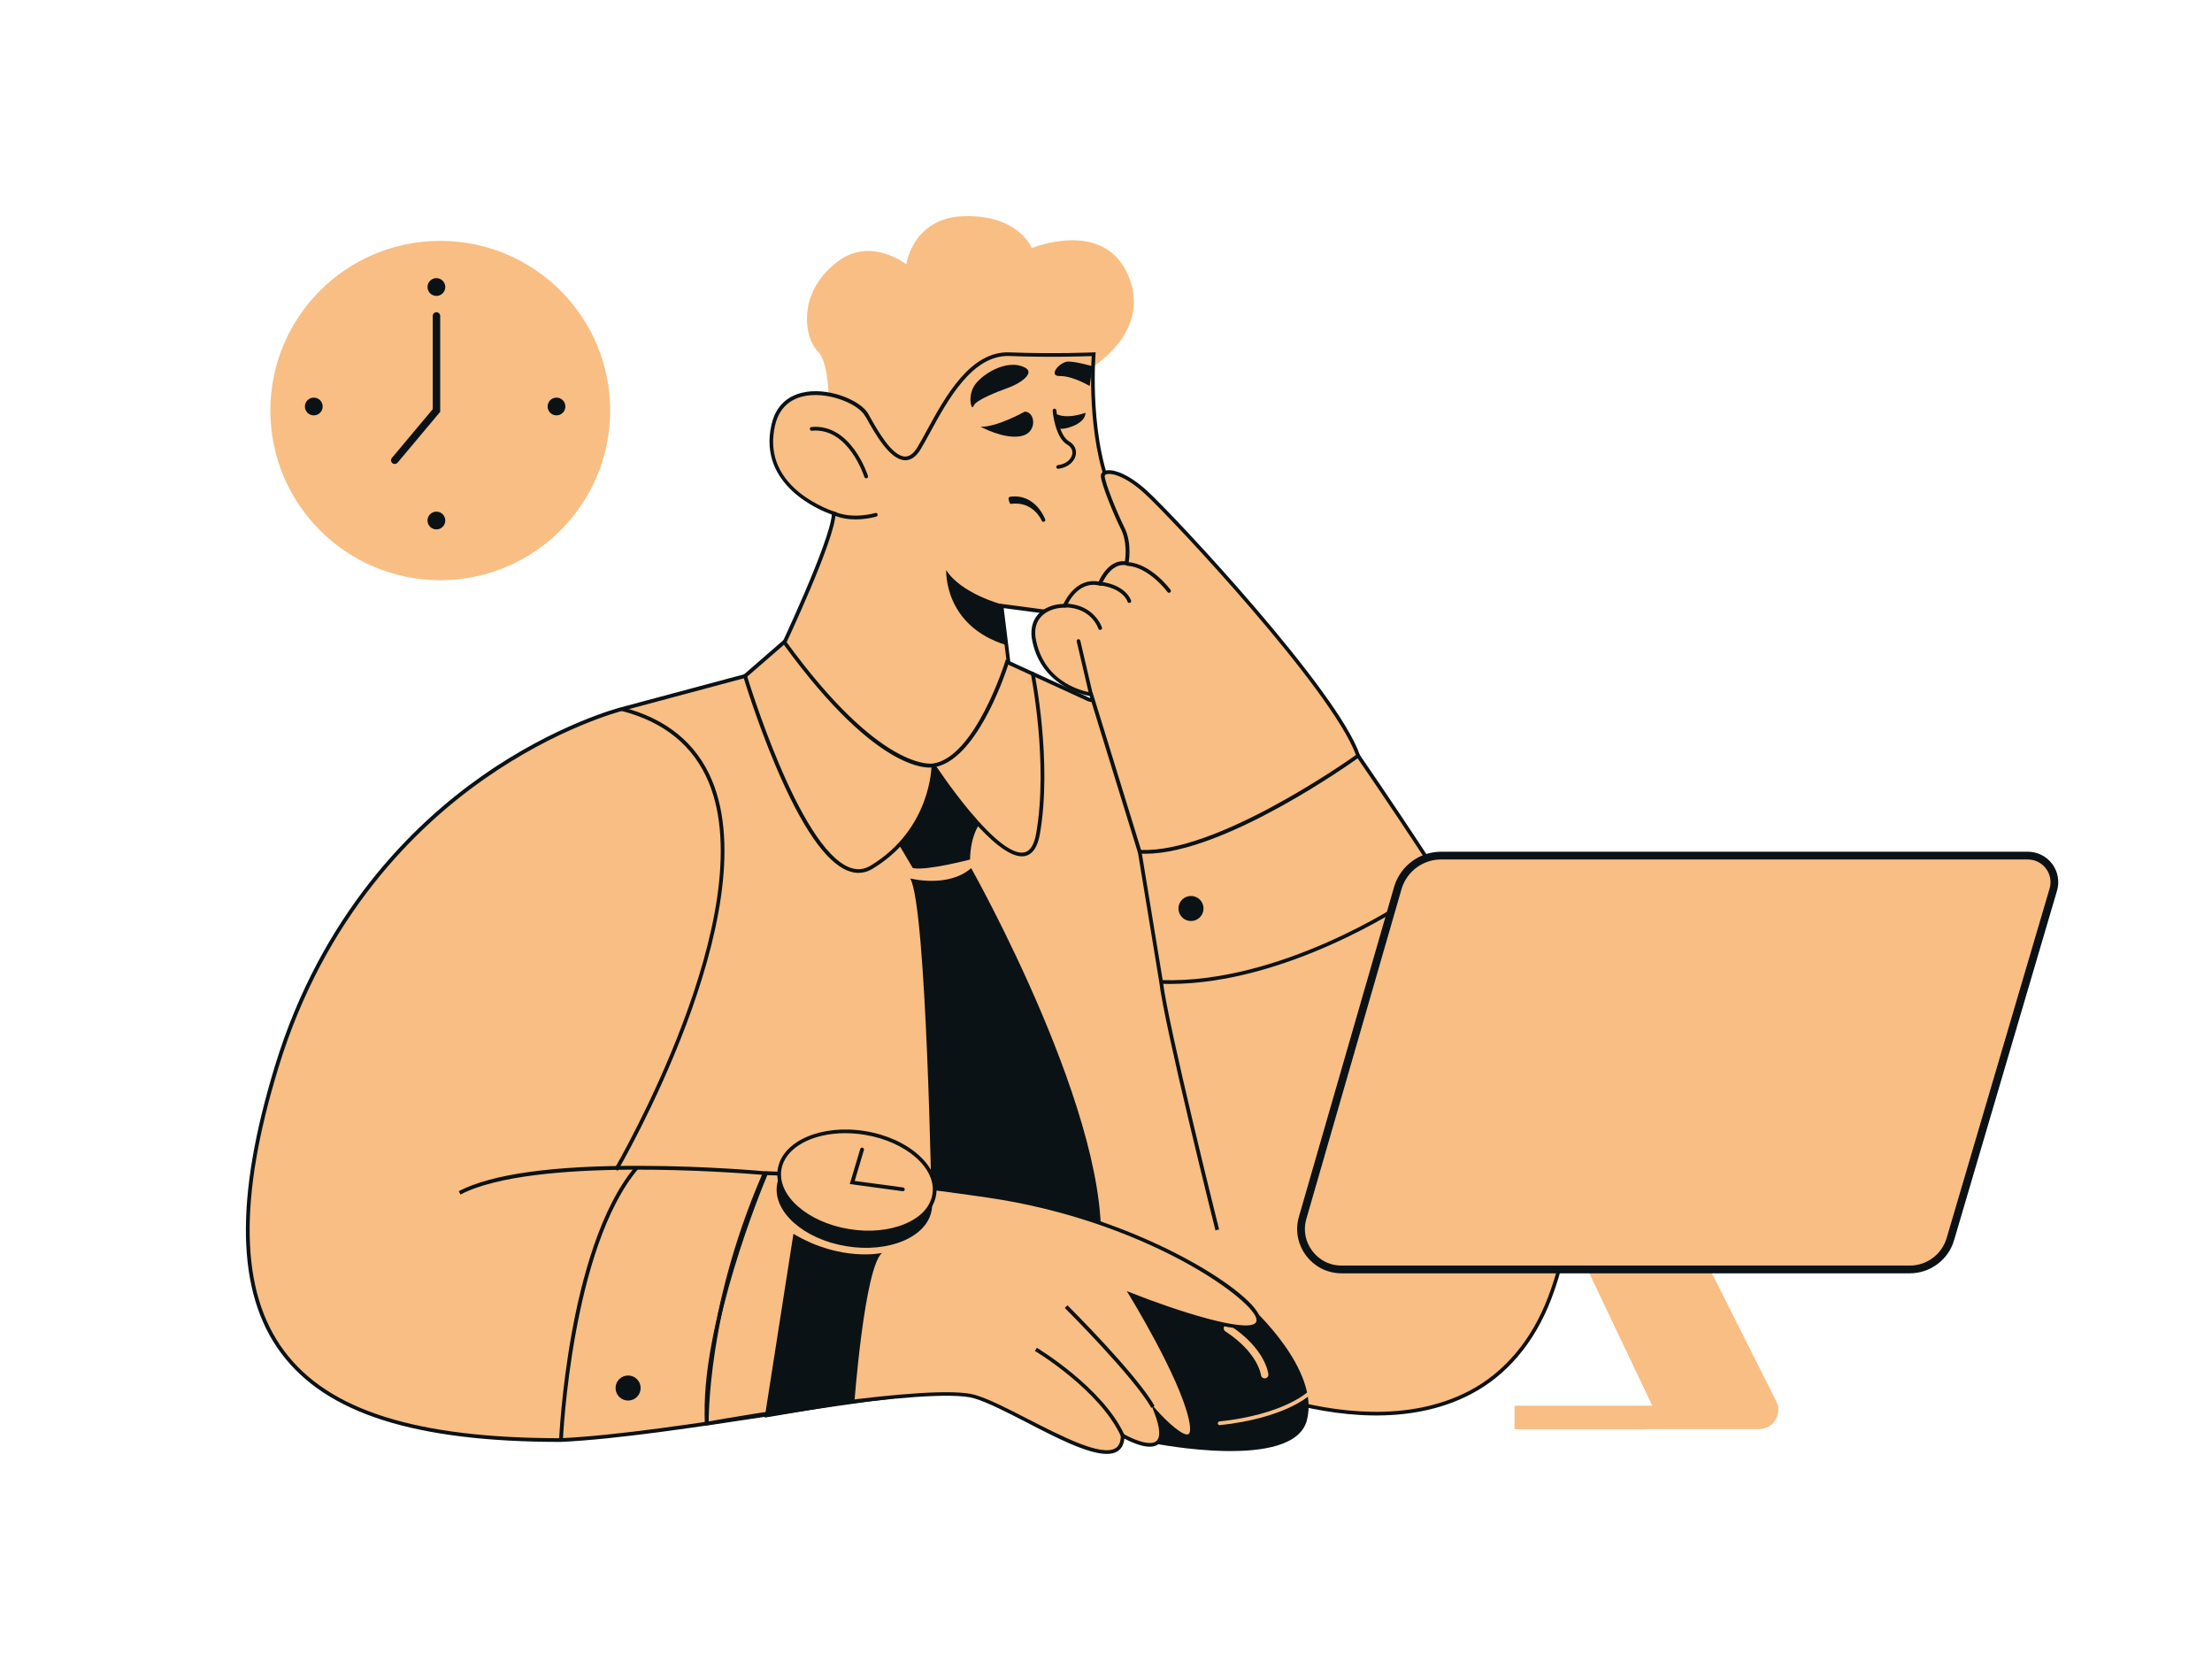 <svg width="571" height="431" viewBox="0 0 571 431" fill="none" xmlns="http://www.w3.org/2000/svg">
<path d="M211.074 90.647C214.233 93.644 213.919 104.929 213.919 104.929L233.502 121.013L281.988 94.702C281.988 94.702 297.508 85.534 291.171 70.939C284.97 56.637 267.016 63.729 266.349 64.023C266.349 64.023 266.349 64.023 266.329 64.023C266.329 64.023 263.17 55.756 249.611 55.756C235.601 55.756 233.953 68.235 233.953 68.235C233.953 68.235 224.77 60.869 216.038 67.647C205.305 75.954 207.914 87.65 211.074 90.647Z" fill="#F8BE84"/>
<path d="M215.253 132.474C215.175 139.233 201.322 168.403 201.322 168.403L222.553 207.193L258.539 205.842L260.502 172.165L259.854 166.915L258.539 156.375C258.539 156.375 264.406 157.119 271.039 158.04C291.661 158.941 295.507 144.013 287.972 129.28C280.438 114.548 282.321 91.431 282.321 91.431C282.321 91.431 272.373 91.881 260.639 91.431C248.885 90.98 241.978 107.809 237.308 115.626C232.638 123.442 226.614 112.178 223.75 107.064C220.904 101.951 202.695 96.466 199.654 109.631C195.749 126.518 215.253 132.474 215.253 132.474Z" fill="#F8BE84"/>
<path d="M222.258 207.683L258.971 206.292L260.972 172.184L259.089 156.943C260.757 157.158 265.603 157.785 270.96 158.51C279.888 158.902 286.324 156.394 289.621 151.261C293.211 145.698 292.76 137.607 288.384 129.045C281.007 114.607 282.772 91.685 282.792 91.47L282.831 90.921L282.282 90.941C282.184 90.941 272.216 91.392 260.639 90.941C250.475 90.51 243.96 102.46 239.231 111.139C238.388 112.687 237.603 114.156 236.857 115.371C235.896 116.997 234.816 117.82 233.678 117.82C233.659 117.82 233.659 117.82 233.639 117.82C230.244 117.781 226.438 110.943 224.397 107.28L224.142 106.81C222.298 103.499 214.625 100.207 208.307 101.109C204.912 101.598 200.576 103.44 199.163 109.513C195.494 125.362 212.055 131.866 214.723 132.807C214.213 139.997 200.988 167.914 200.851 168.188L200.753 168.403L200.87 168.619L222.258 207.683ZM258.068 205.371L222.808 206.704L201.832 168.384C203.205 165.465 215.626 139.037 215.705 132.474V132.121L215.351 132.023C215.312 132.004 210.505 130.515 206.227 127.008C200.576 122.365 198.516 116.546 200.085 109.748C201.361 104.204 205.325 102.519 208.425 102.088C214.292 101.246 221.611 104.322 223.279 107.319L223.573 107.75C225.869 111.864 229.695 118.721 233.639 118.78C233.659 118.78 233.678 118.78 233.698 118.78C235.209 118.78 236.563 117.8 237.701 115.861C238.446 114.626 239.231 113.157 240.095 111.59C244.706 103.127 251.044 91.509 260.619 91.881C270.705 92.273 279.574 91.979 281.811 91.901C281.595 95.486 280.673 116.017 287.541 129.457C291.681 137.587 292.171 145.521 288.816 150.713C285.716 155.532 279.574 157.883 271.058 157.511C264.465 156.61 258.598 155.865 258.598 155.865L257.99 155.787L260.031 172.184L258.068 205.371Z" fill="#0B1215"/>
<path d="M259.834 166.503L258.519 155.963C258.519 155.963 248.041 153.162 244.254 147.128C244.254 147.147 243.508 161.547 259.834 166.503Z" fill="#0B1215"/>
<path d="M302.944 184.801L350.586 195.027C363.655 214.031 376.33 233.347 388.241 253.095C392.224 259.697 396.129 266.358 399.681 273.195C408.923 290.964 407.039 316.569 399.995 335.024C396.09 345.251 389.301 354.184 379.49 359.336C364.655 367.114 346.426 365.566 330.827 361.119C328.786 360.531 325.019 358.318 322.919 358.455C322.9 358.455 260.933 362.608 249.553 359.728C238.172 356.848 176.441 370.131 144.81 371.639C80.647 371.639 48.251 351.03 71.444 275.233C94.637 199.435 160.488 182.979 160.488 182.979L192.335 174.437L202.44 165.661C227.713 200.513 240.958 197.496 240.958 197.496C252.28 195.811 259.972 170.833 259.972 170.833L281.085 180.511L302.944 184.801Z" fill="#F8BE84"/>
<path d="M144.811 372.129C159.351 371.443 179.797 368.328 199.576 365.331C222.082 361.903 243.352 358.67 249.435 360.218C260.757 363.098 322.39 359.023 322.959 358.964C324.215 358.886 326.216 359.767 328.002 360.531C329.002 360.962 329.944 361.393 330.709 361.589C344.17 365.429 363.596 368.231 379.725 359.787C389.006 354.928 396.168 346.426 400.446 335.22C407.196 317.529 409.708 291.434 400.112 272.999C396.384 265.829 392.224 258.815 388.653 252.879C377.763 234.836 365.44 215.833 350.979 194.773L350.861 194.616L303.023 184.35L281.203 180.079L259.639 170.186L259.482 170.715C259.403 170.97 251.731 195.439 240.86 197.045C240.703 197.065 227.498 199.435 202.813 165.406L202.499 164.975L192.08 174.026L160.332 182.528C160.175 182.567 143.574 186.819 124.365 200.297C106.646 212.737 82.982 235.816 70.973 275.095C60.495 309.379 60.986 333.594 72.523 349.149C84.159 364.822 107.117 372.129 144.811 372.129ZM244.824 358.846C235.778 358.846 218.668 361.452 199.438 364.371C179.679 367.369 159.252 370.483 144.791 371.169C107.45 371.169 84.728 363.999 73.308 348.581C61.967 333.3 61.515 309.34 71.915 275.389C83.845 236.384 107.313 213.462 124.914 201.12C143.987 187.72 160.449 183.508 160.606 183.469L192.571 174.907L192.649 174.829L202.362 166.405C227.341 200.669 240.507 198.142 241.057 198.005C251.711 196.418 259.05 175.26 260.266 171.538L280.987 181.039L302.866 185.31L350.312 195.497C364.714 216.46 376.998 235.404 387.849 253.389C391.42 259.305 395.56 266.319 399.288 273.45C408.746 291.63 406.254 317.412 399.563 334.887C395.364 345.877 388.359 354.184 379.293 358.944C363.439 367.251 344.288 364.469 330.984 360.688C330.297 360.492 329.375 360.081 328.414 359.669C326.53 358.846 324.391 357.926 322.919 358.024C322.311 358.063 260.992 362.177 249.71 359.317C248.532 358.984 246.884 358.846 244.824 358.846Z" fill="#0B1215"/>
<path d="M250.691 224.042C250.691 224.042 287.992 290.161 283.891 324.21L240.507 312.24C240.507 312.24 239.212 233.915 234.954 226.706C234.973 226.706 244.765 229.253 250.691 224.042Z" fill="#0B1215"/>
<path d="M250.397 221.828C250.397 221.828 239.055 224.806 235.621 224.022L232.109 218.086C232.109 218.086 239.271 212.032 240.939 197.515C253.046 214.109 252.751 212.855 252.751 212.855C252.751 212.855 250.573 215.461 250.397 221.828Z" fill="#0B1215"/>
<path d="M323.037 337.434C323.037 337.434 340.874 353.498 337.342 366.605C333.81 379.711 297.941 372.521 297.941 372.521L283.244 333.457L323.037 337.434Z" fill="#0B1215"/>
<path d="M326.451 355.732C326.49 355.732 326.51 355.732 326.549 355.732C327.079 355.673 327.471 355.222 327.412 354.693C327.392 354.419 326.706 348.091 317.385 341.998C316.934 341.704 316.345 341.822 316.051 342.273C315.757 342.723 315.874 343.311 316.326 343.605C324.802 349.149 325.489 354.83 325.509 354.889C325.548 355.359 325.96 355.732 326.451 355.732Z" fill="#F8BE84"/>
<path d="M314.855 367.8C314.874 367.8 314.894 367.8 314.914 367.8C331.474 366.017 337.734 360.375 337.989 360.14C338.185 359.963 338.185 359.65 338.009 359.454C337.832 359.258 337.518 359.238 337.322 359.434C337.263 359.493 331.004 365.116 314.796 366.84C314.521 366.859 314.344 367.114 314.364 367.369C314.403 367.623 314.6 367.8 314.855 367.8Z" fill="#F8BE84"/>
<path d="M324.685 339.902C322.762 334.123 294.565 314.336 254.831 308.557C215.096 302.777 197.75 302.797 197.75 302.797C197.75 302.797 180.875 342.155 182.465 367.408C182.465 367.408 240.232 357.083 251.613 360.473C262.993 363.862 289.836 383.198 289.836 370.483C289.836 370.483 303.944 378.79 298.509 364.547C298.509 364.547 309.89 377.262 307.339 366.076C304.788 354.889 292.053 334.182 292.053 334.182C292.053 334.182 327.432 348.169 324.685 339.902Z" fill="#F8BE84"/>
<path d="M285.676 375.225C286.755 375.225 287.678 375.029 288.423 374.578C289.483 373.932 290.091 372.815 290.248 371.267C292.112 372.266 296.9 374.519 299.117 372.639C300.353 371.6 300.53 369.563 299.627 366.467C301.786 368.642 305.416 371.874 307.201 370.973C308.241 370.425 308.438 368.838 307.771 365.938C305.553 356.221 295.938 339.745 293.152 335.122C299.274 337.473 321.094 345.544 324.724 342.116C325.136 341.724 325.548 340.98 325.136 339.726C322.899 333.026 293.27 313.631 254.889 308.067C215.567 302.366 197.907 302.288 197.75 302.288H197.436L197.318 302.581C197.142 302.973 180.404 342.331 181.994 367.408L182.033 367.937L182.563 367.839C183.132 367.741 240.349 357.554 251.475 360.884C254.909 361.903 259.755 364.391 264.916 367.036C272.726 371.091 280.79 375.225 285.676 375.225ZM289.326 369.622V370.464C289.326 372.11 288.875 373.187 287.933 373.755C284.322 375.949 274.237 370.777 265.328 366.213C260.148 363.548 255.242 361.041 251.73 360.002C240.82 356.75 189.116 365.743 182.896 366.84C181.66 343.115 196.533 306.931 198.064 303.287C200.595 303.326 218.373 303.777 254.752 309.046C294.84 314.865 322.389 334.573 324.233 340.059C324.508 340.901 324.273 341.254 324.076 341.45C321.408 343.977 303.552 338.217 292.21 333.731L290.856 333.202L291.622 334.436C291.739 334.652 304.356 355.183 306.848 366.174C307.594 369.426 306.986 370.033 306.77 370.131C305.514 370.777 301.374 367.055 298.843 364.214L297.096 362.275L298.018 364.704C299.451 368.466 299.627 370.954 298.489 371.914C296.704 373.422 291.779 371.091 290.032 370.072L289.326 369.622Z" fill="#0B1215"/>
<path d="M204.814 318.411L197.397 365.86L220.551 361.942C220.551 361.942 223.141 327.207 227.674 323.367C227.693 323.367 216.941 325.718 204.814 318.411Z" fill="#0B1215"/>
<path d="M221.61 225.276C222.846 225.276 224.043 224.923 225.201 224.237C238.564 216.166 240.918 203.295 241.33 198.985C244.588 203.784 256.773 221.005 263.798 221.005C264.072 221.005 264.327 220.985 264.582 220.927C266.545 220.515 267.84 218.634 268.428 215.284C271.666 196.771 267.114 174.026 267.055 173.791C266.996 173.536 266.741 173.36 266.486 173.419C266.231 173.477 266.054 173.732 266.113 173.987C266.152 174.222 270.685 196.791 267.467 215.128C266.957 218.027 265.917 219.673 264.386 219.986C261.482 220.574 256.616 216.871 250.258 209.27C245.392 203.432 241.389 197.319 241.35 197.261L240.467 197.535C240.467 197.692 240.389 213.933 224.711 223.415C222.984 224.453 221.218 224.61 219.295 223.865C206.187 218.811 192.943 174.77 192.805 174.32C192.727 174.065 192.472 173.928 192.197 173.987C191.942 174.065 191.804 174.339 191.863 174.594C191.903 174.712 195.258 185.918 200.203 197.613C206.894 213.423 213.192 222.553 218.922 224.747C219.844 225.099 220.727 225.276 221.61 225.276Z" fill="#0B1215"/>
<path d="M159.448 302.15C159.84 301.484 198.103 235.757 183.818 201.453C179.796 191.795 171.986 185.428 160.586 182.509L160.351 183.449C171.437 186.29 179.031 192.481 182.916 201.825C197.024 235.679 158.997 300.995 158.604 301.661L159.448 302.15Z" fill="#0B1215"/>
<path d="M145.301 371.659C145.32 371.169 147.596 321.937 164.766 301.641L164.02 301.014C154.915 311.75 150.049 330.401 147.577 344.134C144.889 358.984 144.339 371.483 144.32 371.6L145.301 371.659Z" fill="#0B1215"/>
<path d="M181.974 367.408L182.936 367.388C182.936 367.094 182.465 338.257 197.848 302.954L198.123 302.346L197.456 302.288C197.319 302.268 182.582 300.916 165.59 300.877C142.711 300.779 126.856 303.013 118.419 307.42L118.87 308.282C137.53 298.526 190.157 302.64 196.691 303.189C181.484 338.413 181.955 367.134 181.974 367.408Z" fill="#0B1215"/>
<path d="M162.136 361.452C160.348 361.452 158.899 360.005 158.899 358.22C158.899 356.434 160.348 354.987 162.136 354.987C163.924 354.987 165.374 356.434 165.374 358.22C165.374 360.005 163.924 361.452 162.136 361.452Z" fill="#0B1215"/>
<path d="M307.437 237.696C305.649 237.696 304.2 236.249 304.2 234.464C304.2 232.679 305.649 231.231 307.437 231.231C309.225 231.231 310.675 232.679 310.675 234.464C310.675 236.249 309.225 237.696 307.437 237.696Z" fill="#0B1215"/>
<path d="M218.458 321.616C207.434 319.8 199.432 312.668 200.586 305.686C201.74 298.704 211.612 294.516 222.636 296.332C233.661 298.148 241.662 305.28 240.508 312.262C239.355 319.244 229.482 323.432 218.458 321.616Z" fill="#0B1215"/>
<path d="M313.755 317.529L314.697 317.294C314.56 316.765 301.492 264.516 300.197 253.35L294.663 219.712L293.721 219.869L299.255 253.487C300.53 264.693 313.618 317 313.755 317.529Z" fill="#0B1215"/>
<path d="M301.924 253.937C332.122 253.937 362.438 233.739 362.752 233.543L362.222 232.74C361.908 232.955 330.317 253.996 299.726 252.938L299.687 253.898C300.432 253.918 301.178 253.937 301.924 253.937Z" fill="#0B1215"/>
<path d="M289.365 370.679L290.248 370.288C284.636 358.082 267.82 347.934 267.644 347.836L267.153 348.659C267.33 348.738 283.891 358.729 289.365 370.679Z" fill="#0B1215"/>
<path d="M297.194 363.333L298.038 362.863C293.643 354.928 276.277 337.59 275.551 336.865L274.865 337.551C275.041 337.727 292.858 355.516 297.194 363.333Z" fill="#0B1215"/>
<path d="M294.173 219.81L281.654 179.198C281.654 179.198 268.919 177.631 266.8 164.466C266.133 158.784 270.509 156.316 274.845 156.316C274.845 156.316 277.631 149.185 283.891 150.634C283.891 150.634 286.265 144.502 290.778 145.384C290.778 145.384 291.838 140.408 289.777 136.294C287.717 132.199 284.715 124.618 284.656 122.835C284.597 121.052 289.306 121.052 295.801 127.008C302.296 132.944 344.739 178.101 350.586 195.008C350.586 195.027 314.54 221.044 294.173 219.81Z" fill="#F8BE84"/>
<path d="M295.625 220.339C316.091 220.339 349.429 196.457 350.861 195.419L351.155 195.204L351.038 194.871C345.229 178.062 303.297 133.257 296.116 126.675C291.014 122.012 286.776 120.758 285.01 121.581C284.44 121.836 284.146 122.306 284.166 122.874C284.244 124.813 287.403 132.63 289.346 136.529C290.955 139.722 290.582 143.562 290.386 144.855C286.462 144.463 284.205 148.754 283.616 150.086C278.063 149.087 275.179 154.494 274.531 155.845C271.824 155.924 269.449 156.884 267.958 158.549C266.604 160.077 266.035 162.134 266.31 164.524C268.272 176.729 279.26 179.257 281.281 179.629L293.8 220.26L294.134 220.28C294.624 220.319 295.134 220.339 295.625 220.339ZM350.017 194.851C346.564 197.3 313.599 220.202 294.546 219.34L282.047 178.767L281.733 178.728C281.222 178.669 269.332 177.043 267.291 164.407C267.036 162.291 267.507 160.528 268.704 159.215C270.058 157.707 272.294 156.825 274.865 156.825H275.199L275.316 156.512C275.434 156.237 278.044 149.772 283.813 151.124L284.225 151.222L284.382 150.83C284.401 150.771 286.658 145.09 290.72 145.893L291.19 145.991L291.289 145.521C291.328 145.306 292.348 140.329 290.249 136.117C288.188 131.984 285.225 124.539 285.167 122.854C285.167 122.737 285.186 122.58 285.461 122.463C286.658 121.914 290.445 122.756 295.507 127.399C302.591 133.904 343.817 177.924 350.017 194.851Z" fill="#0B1215"/>
<path d="M219.105 317.697C208.08 315.881 200.079 308.749 201.233 301.767C202.386 294.785 212.259 290.597 223.283 292.413C234.307 294.229 242.309 301.362 241.155 308.344C240.001 315.326 230.129 319.514 219.105 317.697Z" fill="#F8BE84"/>
<path d="M224.24 318.587C227.792 318.587 231.147 317.96 234.031 316.746C238.348 314.904 241.056 311.946 241.645 308.4C242.842 301.171 234.64 293.766 223.377 291.924C212.114 290.063 201.969 294.432 200.772 301.68C199.575 308.909 207.777 316.315 219.04 318.156C220.787 318.45 222.533 318.587 224.24 318.587ZM218.177 292.453C219.805 292.453 221.493 292.59 223.22 292.864C233.953 294.628 241.802 301.524 240.683 308.243C240.153 311.456 237.661 314.16 233.639 315.845C229.558 317.569 224.417 318.058 219.178 317.196C208.444 315.433 200.596 308.537 201.714 301.817C202.656 296.195 209.602 292.453 218.177 292.453Z" fill="#0B1215"/>
<path d="M233.07 307.42C233.305 307.42 233.521 307.244 233.541 307.009C233.58 306.754 233.384 306.5 233.129 306.46L220.63 304.776L223.004 296.802C223.082 296.547 222.925 296.273 222.67 296.195C222.415 296.116 222.14 296.273 222.062 296.528L219.354 305.579L232.972 307.42C233.031 307.42 233.05 307.42 233.07 307.42Z" fill="#0B1215"/>
<path d="M273.138 120.974C273.157 120.974 273.177 120.974 273.196 120.974C275.865 120.66 277.376 118.995 277.69 117.467C277.984 116.037 277.337 114.705 275.963 113.901C273.255 112.334 272.686 105.967 272.686 105.908C272.667 105.634 272.431 105.438 272.157 105.477C271.882 105.497 271.686 105.732 271.725 106.006C271.744 106.281 272.353 112.942 275.492 114.744C276.513 115.332 276.984 116.272 276.768 117.291C276.513 118.466 275.296 119.779 273.098 120.033C272.843 120.073 272.647 120.308 272.667 120.562C272.686 120.797 272.883 120.974 273.138 120.974Z" fill="#0B1215"/>
<path d="M264.504 106.241C264.504 106.241 257.205 110.336 253.104 110.12C253.104 110.12 259.05 113.392 263.484 112.569C267.919 111.766 267.291 106.183 264.504 106.241Z" fill="#0B1215"/>
<path d="M280.202 106.516C280.202 106.516 275.081 108.553 272.079 106.516C272.079 106.516 272.412 110.61 273.923 110.669C275.434 110.728 280.202 109.317 280.202 106.516Z" fill="#0B1215"/>
<path d="M269.351 134.668C269.41 134.668 269.449 134.668 269.508 134.648C269.763 134.55 269.9 134.276 269.802 134.041C269.783 133.982 267.33 127.282 260.756 128.203C260.501 128.242 260.305 128.477 260.344 128.751C260.384 129.006 260.619 130.084 260.894 130.044C266.722 129.222 268.88 134.296 268.9 134.354C268.958 134.55 269.135 134.668 269.351 134.668Z" fill="#0B1215"/>
<path d="M264.701 94.937C267.154 96.309 263.406 98.954 260.325 100.051C257.245 101.148 251.79 103.322 251.319 104.752C250.848 106.183 249.749 102.774 251.319 99.855C252.889 96.916 259.933 92.273 264.701 94.937Z" fill="#0B1215"/>
<path d="M281.282 99.62C281.282 99.62 276.906 96.994 273.629 97.053C270.352 97.112 273.57 93.311 275.748 93.311C277.926 93.311 282.027 94.526 282.027 94.526L281.282 99.62Z" fill="#0B1215"/>
<path d="M223.593 123.442C223.632 123.442 223.691 123.442 223.73 123.423C223.986 123.344 224.123 123.07 224.044 122.815C224.005 122.678 219.747 109.258 209.485 110.199C209.21 110.218 209.034 110.453 209.053 110.728C209.073 111.002 209.328 111.198 209.583 111.159C219.06 110.277 223.083 122.972 223.122 123.09C223.201 123.305 223.397 123.442 223.593 123.442Z" fill="#0B1215"/>
<path d="M220.865 134.041C223.769 134.041 226.065 133.355 226.222 133.316C226.477 133.238 226.614 132.963 226.536 132.709C226.457 132.454 226.182 132.317 225.927 132.395C225.868 132.415 220.139 134.119 215.449 132.043C215.214 131.945 214.919 132.043 214.821 132.278C214.723 132.513 214.821 132.807 215.057 132.905C216.98 133.767 219.04 134.041 220.865 134.041Z" fill="#0B1215"/>
<path d="M390.988 362.843V368.818H454.053C457.761 368.818 460.175 364.92 458.507 361.629L439.709 324.21H408.177L426.543 362.843H390.988Z" fill="#F8BE84"/>
<path d="M113.65 149.733C89.429 149.733 69.795 130.13 69.795 105.948C69.795 81.765 89.429 62.162 113.65 62.162C137.87 62.162 157.505 81.765 157.505 105.948C157.505 130.13 137.87 149.733 113.65 149.733Z" fill="#F8BE84"/>
<path d="M390.988 362.843V368.818H424.522C424.522 368.818 429.682 367.369 426.562 362.843H390.988Z" fill="#F8BE84"/>
<path d="M112.649 142.21C92.59 142.21 76.329 125.975 76.329 105.948C76.329 85.92 92.59 69.685 112.649 69.685C132.709 69.685 148.97 85.92 148.97 105.948C148.97 125.975 132.709 142.21 112.649 142.21Z" fill="#F8BE84"/>
<path d="M101.897 119.74C102.172 119.74 102.446 119.622 102.643 119.387L113.631 106.281V81.537C113.631 81.008 113.199 80.577 112.669 80.577C112.14 80.577 111.708 81.008 111.708 81.537V105.595L101.171 118.172C100.837 118.584 100.877 119.191 101.289 119.524C101.446 119.681 101.681 119.74 101.897 119.74Z" fill="#0B1215"/>
<path d="M112.65 136.627C111.382 136.627 110.354 135.601 110.354 134.335C110.354 133.069 111.382 132.043 112.65 132.043C113.917 132.043 114.945 133.069 114.945 134.335C114.945 135.601 113.917 136.627 112.65 136.627Z" fill="#0B1215"/>
<path d="M112.65 76.365C111.382 76.365 110.354 75.339 110.354 74.073C110.354 72.807 111.382 71.781 112.65 71.781C113.917 71.781 114.945 72.807 114.945 74.073C114.945 75.339 113.917 76.365 112.65 76.365Z" fill="#0B1215"/>
<path d="M80.999 107.201C79.731 107.201 78.703 106.175 78.703 104.909C78.703 103.643 79.731 102.617 80.999 102.617C82.267 102.617 83.295 103.643 83.295 104.909C83.295 106.175 82.267 107.201 80.999 107.201Z" fill="#0B1215"/>
<path d="M143.652 107.201C142.385 107.201 141.357 106.175 141.357 104.909C141.357 103.643 142.385 102.617 143.652 102.617C144.92 102.617 145.948 103.643 145.948 104.909C145.948 106.175 144.92 107.201 143.652 107.201Z" fill="#0B1215"/>
<path d="M523.437 220.81H372.014C366.971 220.81 362.54 224.026 360.953 228.773L360.809 229.237L336.262 314.281L336.261 314.281C334.328 320.946 339.358 327.617 346.309 327.617H492.983C497.838 327.617 502.098 324.422 503.464 319.793H503.463L530.031 229.616C531.333 225.206 528.03 220.81 523.437 220.81Z" fill="#F8BE84" stroke="#0B1215" stroke-width="2"/>
<path d="M301.767 152.985C301.865 152.985 301.963 152.946 302.061 152.887C302.277 152.731 302.316 152.437 302.159 152.221C301.963 151.947 297.136 145.482 291.151 145.071C290.877 145.051 290.661 145.247 290.641 145.521C290.622 145.796 290.818 146.011 291.093 146.031C296.626 146.403 301.335 152.731 301.375 152.789C301.473 152.927 301.61 152.985 301.767 152.985Z" fill="#0B1215"/>
<path d="M291.524 155.611C291.563 155.611 291.622 155.611 291.661 155.591C291.916 155.513 292.054 155.258 291.975 155.003C291.936 154.847 290.7 150.948 283.989 150.125C283.734 150.086 283.479 150.282 283.459 150.537C283.42 150.791 283.616 151.046 283.871 151.065C289.895 151.81 291.014 155.121 291.053 155.278C291.131 155.473 291.328 155.611 291.524 155.611Z" fill="#0B1215"/>
<path d="M283.989 162.565C284.029 162.565 284.088 162.565 284.146 162.546C284.402 162.467 284.539 162.193 284.46 161.938C284.441 161.88 282.439 155.865 274.904 155.787C274.591 155.787 274.414 156.002 274.414 156.257C274.414 156.531 274.63 156.747 274.885 156.747C281.694 156.825 283.46 162.017 283.519 162.232C283.597 162.448 283.774 162.565 283.989 162.565Z" fill="#0B1215"/>
<path d="M281.595 179.629C281.634 179.629 281.673 179.629 281.713 179.609C281.968 179.551 282.125 179.296 282.066 179.022L278.867 165.328C278.809 165.073 278.553 164.916 278.298 164.975C278.043 165.034 277.886 165.288 277.945 165.563L281.144 179.257C281.163 179.492 281.359 179.629 281.595 179.629Z" fill="#0B1215"/>
</svg>
